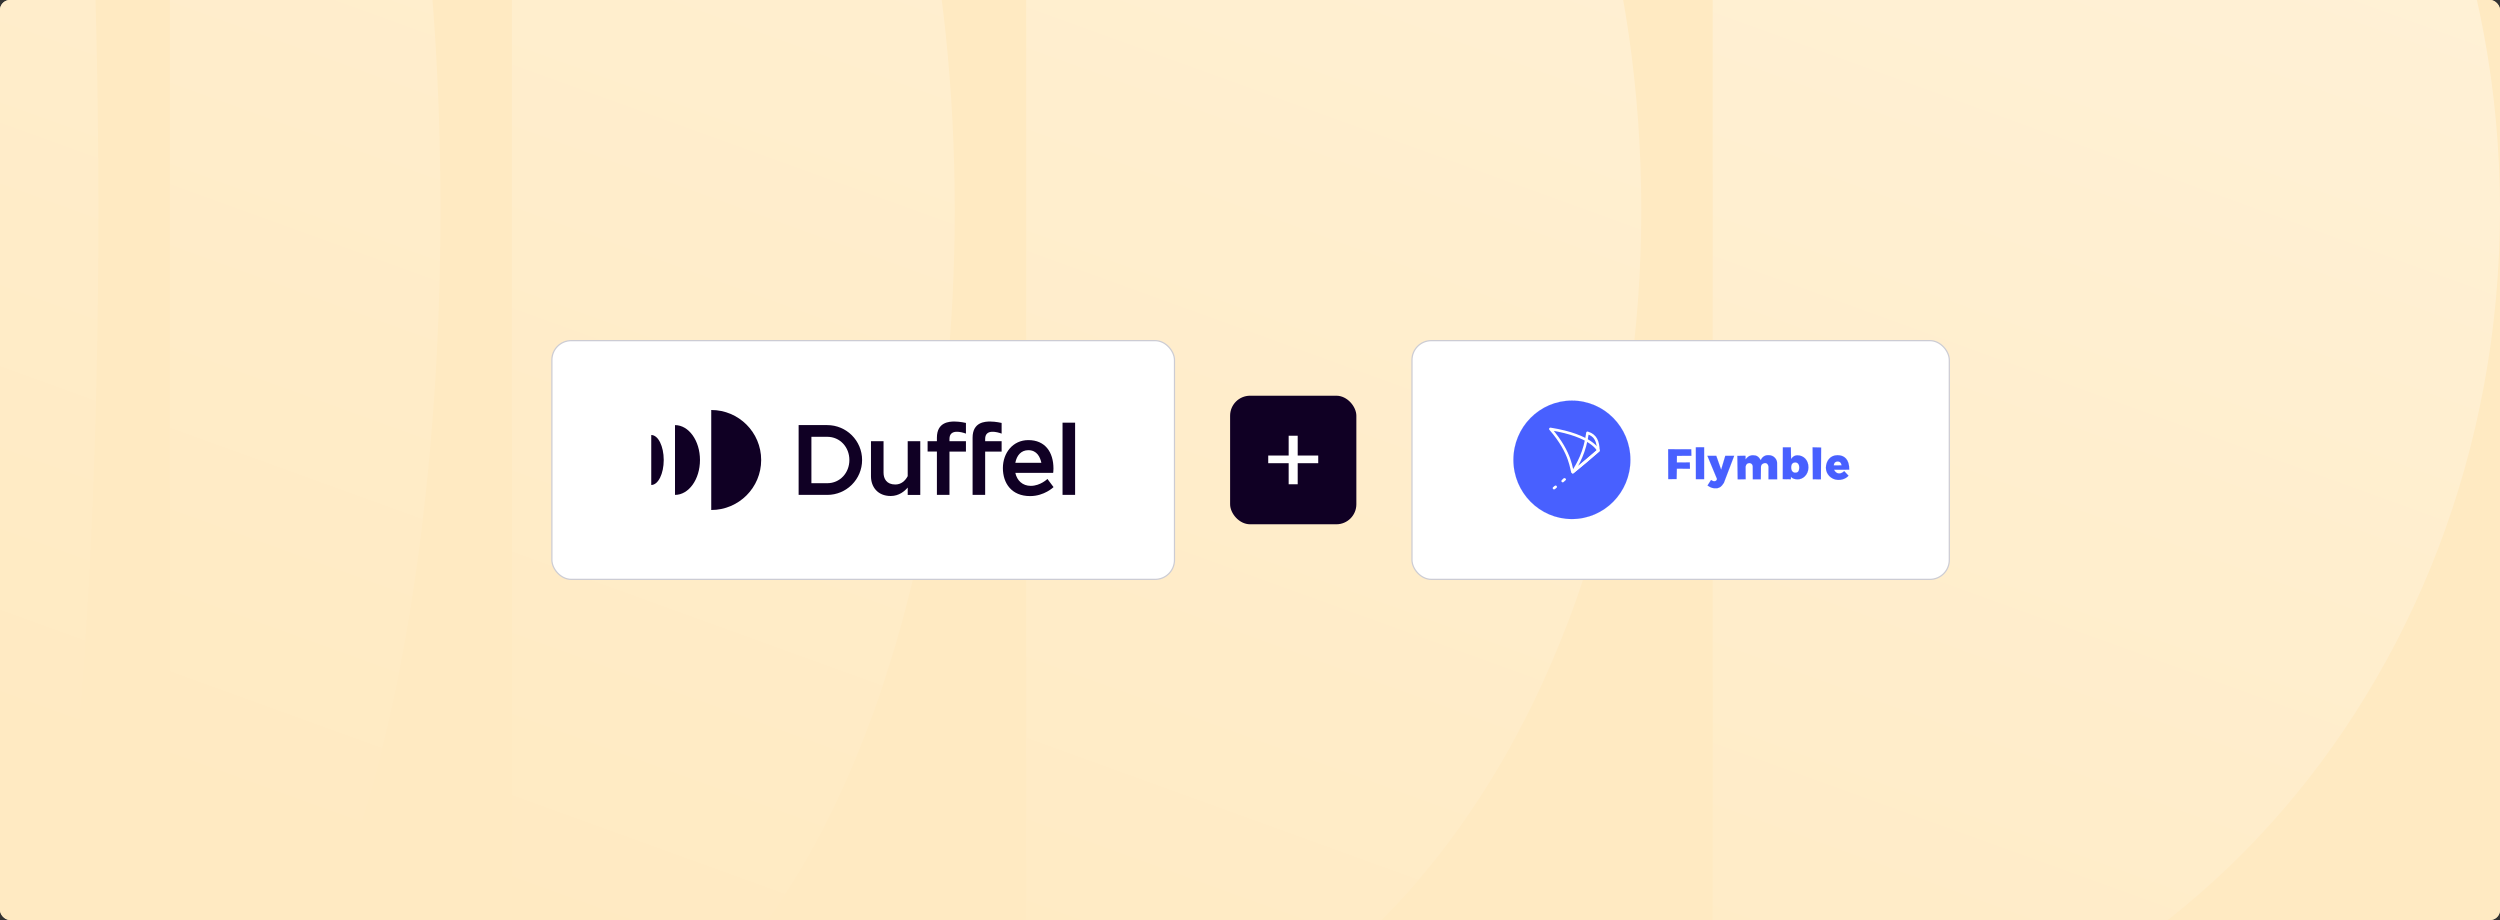 <svg width="2000" height="736" viewBox="0 0 2000 736" fill="none" xmlns="http://www.w3.org/2000/svg">
<rect x="0" y="0" width="2000" height="736" fill="#333333" stroke="none"/>
<g clip-path="url(#clip0_111_6263)">
<rect width="2000" height="736" rx="8" fill="#FFEAC2"/>
<g clip-path="url(#clip1_111_6263)">
<rect width="2000" height="1392" transform="translate(0 -528)" fill="#FFEAC2"/>
<path fill-rule="evenodd" clip-rule="evenodd" d="M78.728 168C78.728 -216.385 43.479 -528 0 -528V864C43.479 864 78.728 552.385 78.728 168ZM135.871 -528C255.45 -528 352.376 -216.385 352.376 168C352.376 552.385 255.437 864 135.871 864V-528ZM763.802 168C763.802 -216.385 605.187 -528 409.519 -528V864C605.187 864 763.802 552.385 763.802 168ZM820.947 -528C1092.7 -528 1313.02 -216.385 1313.02 168C1313.02 552.385 1092.72 864 820.947 864V-528ZM1370.15 -528C1718.01 -528 2000 -216.385 2000 168C2000 552.385 1718.01 864 1370.15 864V-528Z" fill="url(#paint0_linear_111_6263)"/>
</g>
<rect x="441.5" y="272.5" width="498.085" height="191" rx="15.5" fill="white"/>
<path d="M661.798 340.079H638.902V395.918H661.798C677.196 395.918 689.679 383.421 689.679 368.005C689.679 352.588 677.196 340.079 661.798 340.079ZM661.798 386.566H649.124V349.443H661.798C672.043 349.443 679.505 357.759 679.505 368.005C679.505 378.25 672.043 386.566 661.798 386.566Z" fill="#100024"/>
<path d="M726.163 380.921C724.187 384.626 720.962 387.604 716.262 387.604C709.098 387.604 706.837 382.779 706.837 378.157C706.837 373.534 706.837 352.971 706.837 352.971H696.782C696.782 352.971 696.782 372.593 696.782 381.028C696.782 389.463 702.101 396.801 712.597 396.801C719.225 396.801 723.735 392.906 726.163 390.046V395.932H736.218V352.971H726.163V380.921Z" fill="#100024"/>
<path d="M749.522 350.171V352.959H742.085V361.25H749.522V395.907H759.577V361.262H772.75V352.97H759.577V351.124C759.577 342.88 769.264 345.584 772.75 346.895V338.341C772.75 338.341 767.907 337.221 763.683 337.221C759.47 337.209 749.522 337.614 749.522 350.171Z" fill="#100024"/>
<path d="M778.071 350.171V395.919H788.127V361.262H801.3V352.97H788.127V351.124C788.127 342.88 797.813 345.584 801.3 346.895V338.341C801.3 338.341 796.457 337.221 792.232 337.221C788.008 337.209 778.071 337.614 778.071 350.171Z" fill="#100024"/>
<path d="M860.085 338.115H850.03V395.92H860.085V338.115Z" fill="#100024"/>
<path d="M824.633 388.688C817.993 388.688 813.554 384.376 812.269 378.288H842.53C842.53 378.288 842.768 376.763 842.768 374.892C842.768 361.704 836.116 352.078 822.67 352.078C810.294 352.078 802.309 362.335 802.309 374.475C802.309 386.615 809.27 396.873 824.074 396.873C835.51 396.873 842.828 389.689 842.828 389.689L837.949 383.16C837.961 383.16 832.285 388.688 824.633 388.688ZM822.67 360.143C829.738 360.143 832.154 365.91 833.094 370.234H812.257C813.376 364.337 816.91 360.143 822.67 360.143Z" fill="#100024"/>
<path d="M568.994 328V408C591.056 408 608.941 390.094 608.941 368.006C608.941 345.918 591.056 328 568.994 328Z" fill="#100024"/>
<path d="M540.002 340.081V395.92C551.033 395.92 559.982 383.423 559.982 368.007C559.982 352.59 551.033 340.081 540.002 340.081Z" fill="#100024"/>
<path d="M521 348.003V387.997C526.522 387.997 530.984 379.038 530.984 367.994C530.984 356.95 526.522 348.003 521 348.003Z" fill="#100024"/>
<rect x="441.5" y="272.5" width="498.085" height="191" rx="15.5" stroke="#CCCCD4"/>
<rect x="984.085" y="316.571" width="101" height="102.857" rx="16" fill="#100024"/>
<path d="M1054.58 364.449H1038.16V348.571H1030.93V364.449H1014.58V370.549H1030.93V387.429H1038.16V370.549H1054.58V364.449Z" fill="white"/>
<rect x="1129.58" y="272.5" width="429.866" height="191" rx="15.5" fill="white"/>
<g clip-path="url(#clip2_111_6263)">
<path d="M1334.6 383.249C1334.63 376.783 1334.53 359.368 1334.53 359.368L1352.99 359.433L1353.11 364.62L1341.53 364.692L1341.47 369.994L1351.84 369.929L1351.96 375.001L1341.47 374.929L1341.29 383.242L1334.6 383.249ZM1356.67 357.845L1356.72 383.371H1363.3V357.787L1356.67 357.845ZM1365.89 364.627L1373.61 383.184C1373.61 383.184 1373.25 385.749 1370.23 384.772L1368.84 383.982L1366.01 388.371C1368.62 390.29 1370.49 390.814 1373.59 390.635C1375.95 389.995 1376.78 389.801 1379.1 386.295L1387.35 364.627H1380.24L1376.92 375.734L1373.01 364.627H1365.89ZM1389.89 364.684L1390.13 383.479L1396.52 383.429L1396.46 373.299C1396.97 371.215 1397.76 370.54 1399.66 370.425C1400.29 370.439 1402.04 371.014 1402.19 373.112L1402.25 383.479H1408.63L1408.76 373.536C1408.76 371.222 1411.05 370.36 1412.19 370.425C1414.19 370.446 1414.82 372.738 1414.81 373.5L1414.79 383.486H1421.74L1421.66 370.303C1421.7 367.881 1419.39 364.009 1414.73 364.131C1413.42 364.051 1412.12 364.4 1411.02 365.126C1409.93 365.852 1409.09 366.917 1408.64 368.162C1406.89 365.166 1405.2 364.203 1402.49 364.203C1401 364.203 1398.85 364.296 1396.46 367.551L1396.4 364.627L1389.89 364.684ZM1432.94 374.082C1432.94 374.082 1432.57 369.994 1436.14 369.936C1438.86 369.936 1439.42 372.487 1439.42 373.909C1439.42 375.03 1439.31 378.177 1436.44 378.141C1434.31 378.313 1432.94 376.582 1432.94 374.082ZM1426.29 357.845L1426.2 383.321L1432.68 383.407L1432.76 381.417C1432.76 381.417 1433.87 383.407 1438.05 383.493C1442.23 383.579 1446.66 379.951 1446.74 373.995C1446.83 368.032 1442.82 364.239 1437.88 364.239C1434.39 364.239 1432.85 367.343 1432.85 367.343L1432.68 357.852L1426.29 357.845ZM1450.25 383.407L1456.73 383.493L1456.9 358.024L1450.08 357.852L1450.25 383.407ZM1467.03 372.321L1473.24 372.278C1473.24 372.278 1473.12 369.103 1470.04 369.189C1466.98 369.275 1467.03 372.321 1467.03 372.321ZM1475.32 376.848L1478.81 380.555C1478.81 380.555 1476.17 384.097 1470.46 383.924C1464.74 383.752 1460.64 379.111 1460.73 374.103C1460.81 369.096 1463.89 364.138 1470.03 364.153C1475.5 364.153 1479.48 367.465 1479.39 375.748L1467.28 375.813C1467.28 375.813 1468.41 378.572 1471.05 378.744C1473.7 378.917 1475.32 376.848 1475.32 376.848Z" fill="#4860FF" stroke="#4860FF" stroke-width="0.069"/>
<path d="M1257.52 415.233C1283.36 415.233 1304.31 394.023 1304.31 367.859C1304.31 341.695 1283.36 320.485 1257.52 320.485C1231.69 320.485 1210.74 341.695 1210.74 367.859C1210.74 394.023 1231.69 415.233 1257.52 415.233Z" fill="#4860FF" stroke="#4860FF" stroke-width="0.069"/>
<path d="M1240.33 343.168C1257.62 363.018 1256.75 376.324 1258.23 377.703C1265.21 372.14 1272.03 366.383 1278.7 360.439C1278.7 360.439 1273.87 348.527 1240.33 343.168Z" stroke="white" stroke-width="2.12" stroke-linejoin="round"/>
<path d="M1243.22 390.491C1243.83 390.397 1243.34 390.103 1244.5 389.485M1250.17 384.829C1251.71 383.277 1251.75 383.407 1251.75 383.407L1250.17 384.829Z" stroke="white" stroke-width="2.12" stroke-linecap="round" stroke-linejoin="round"/>
<path d="M1270 346.278C1267.97 361.818 1262.29 371.38 1258.23 377.702L1278.7 360.438C1278.44 353.469 1276.78 348.368 1270 346.278Z" stroke="white" stroke-width="2.12" stroke-linejoin="round"/>
</g>
<rect x="1129.58" y="272.5" width="429.866" height="191" rx="15.5" stroke="#CCCCD4"/>
</g>
<defs>
<linearGradient id="paint0_linear_111_6263" x1="1861.95" y1="-388.788" x2="1331.78" y2="1075.48" gradientUnits="userSpaceOnUse">
<stop stop-color="white" stop-opacity="0.4"/>
<stop offset="1" stop-color="white" stop-opacity="0"/>
</linearGradient>
<clipPath id="clip0_111_6263">
<rect width="2000" height="736" rx="8" fill="white"/>
</clipPath>
<clipPath id="clip1_111_6263">
<rect width="2000" height="1392" fill="white" transform="translate(0 -528)"/>
</clipPath>
<clipPath id="clip2_111_6263">
<rect width="270.866" height="100" fill="white" transform="translate(1209.08 318)"/>
</clipPath>
</defs>
</svg>
